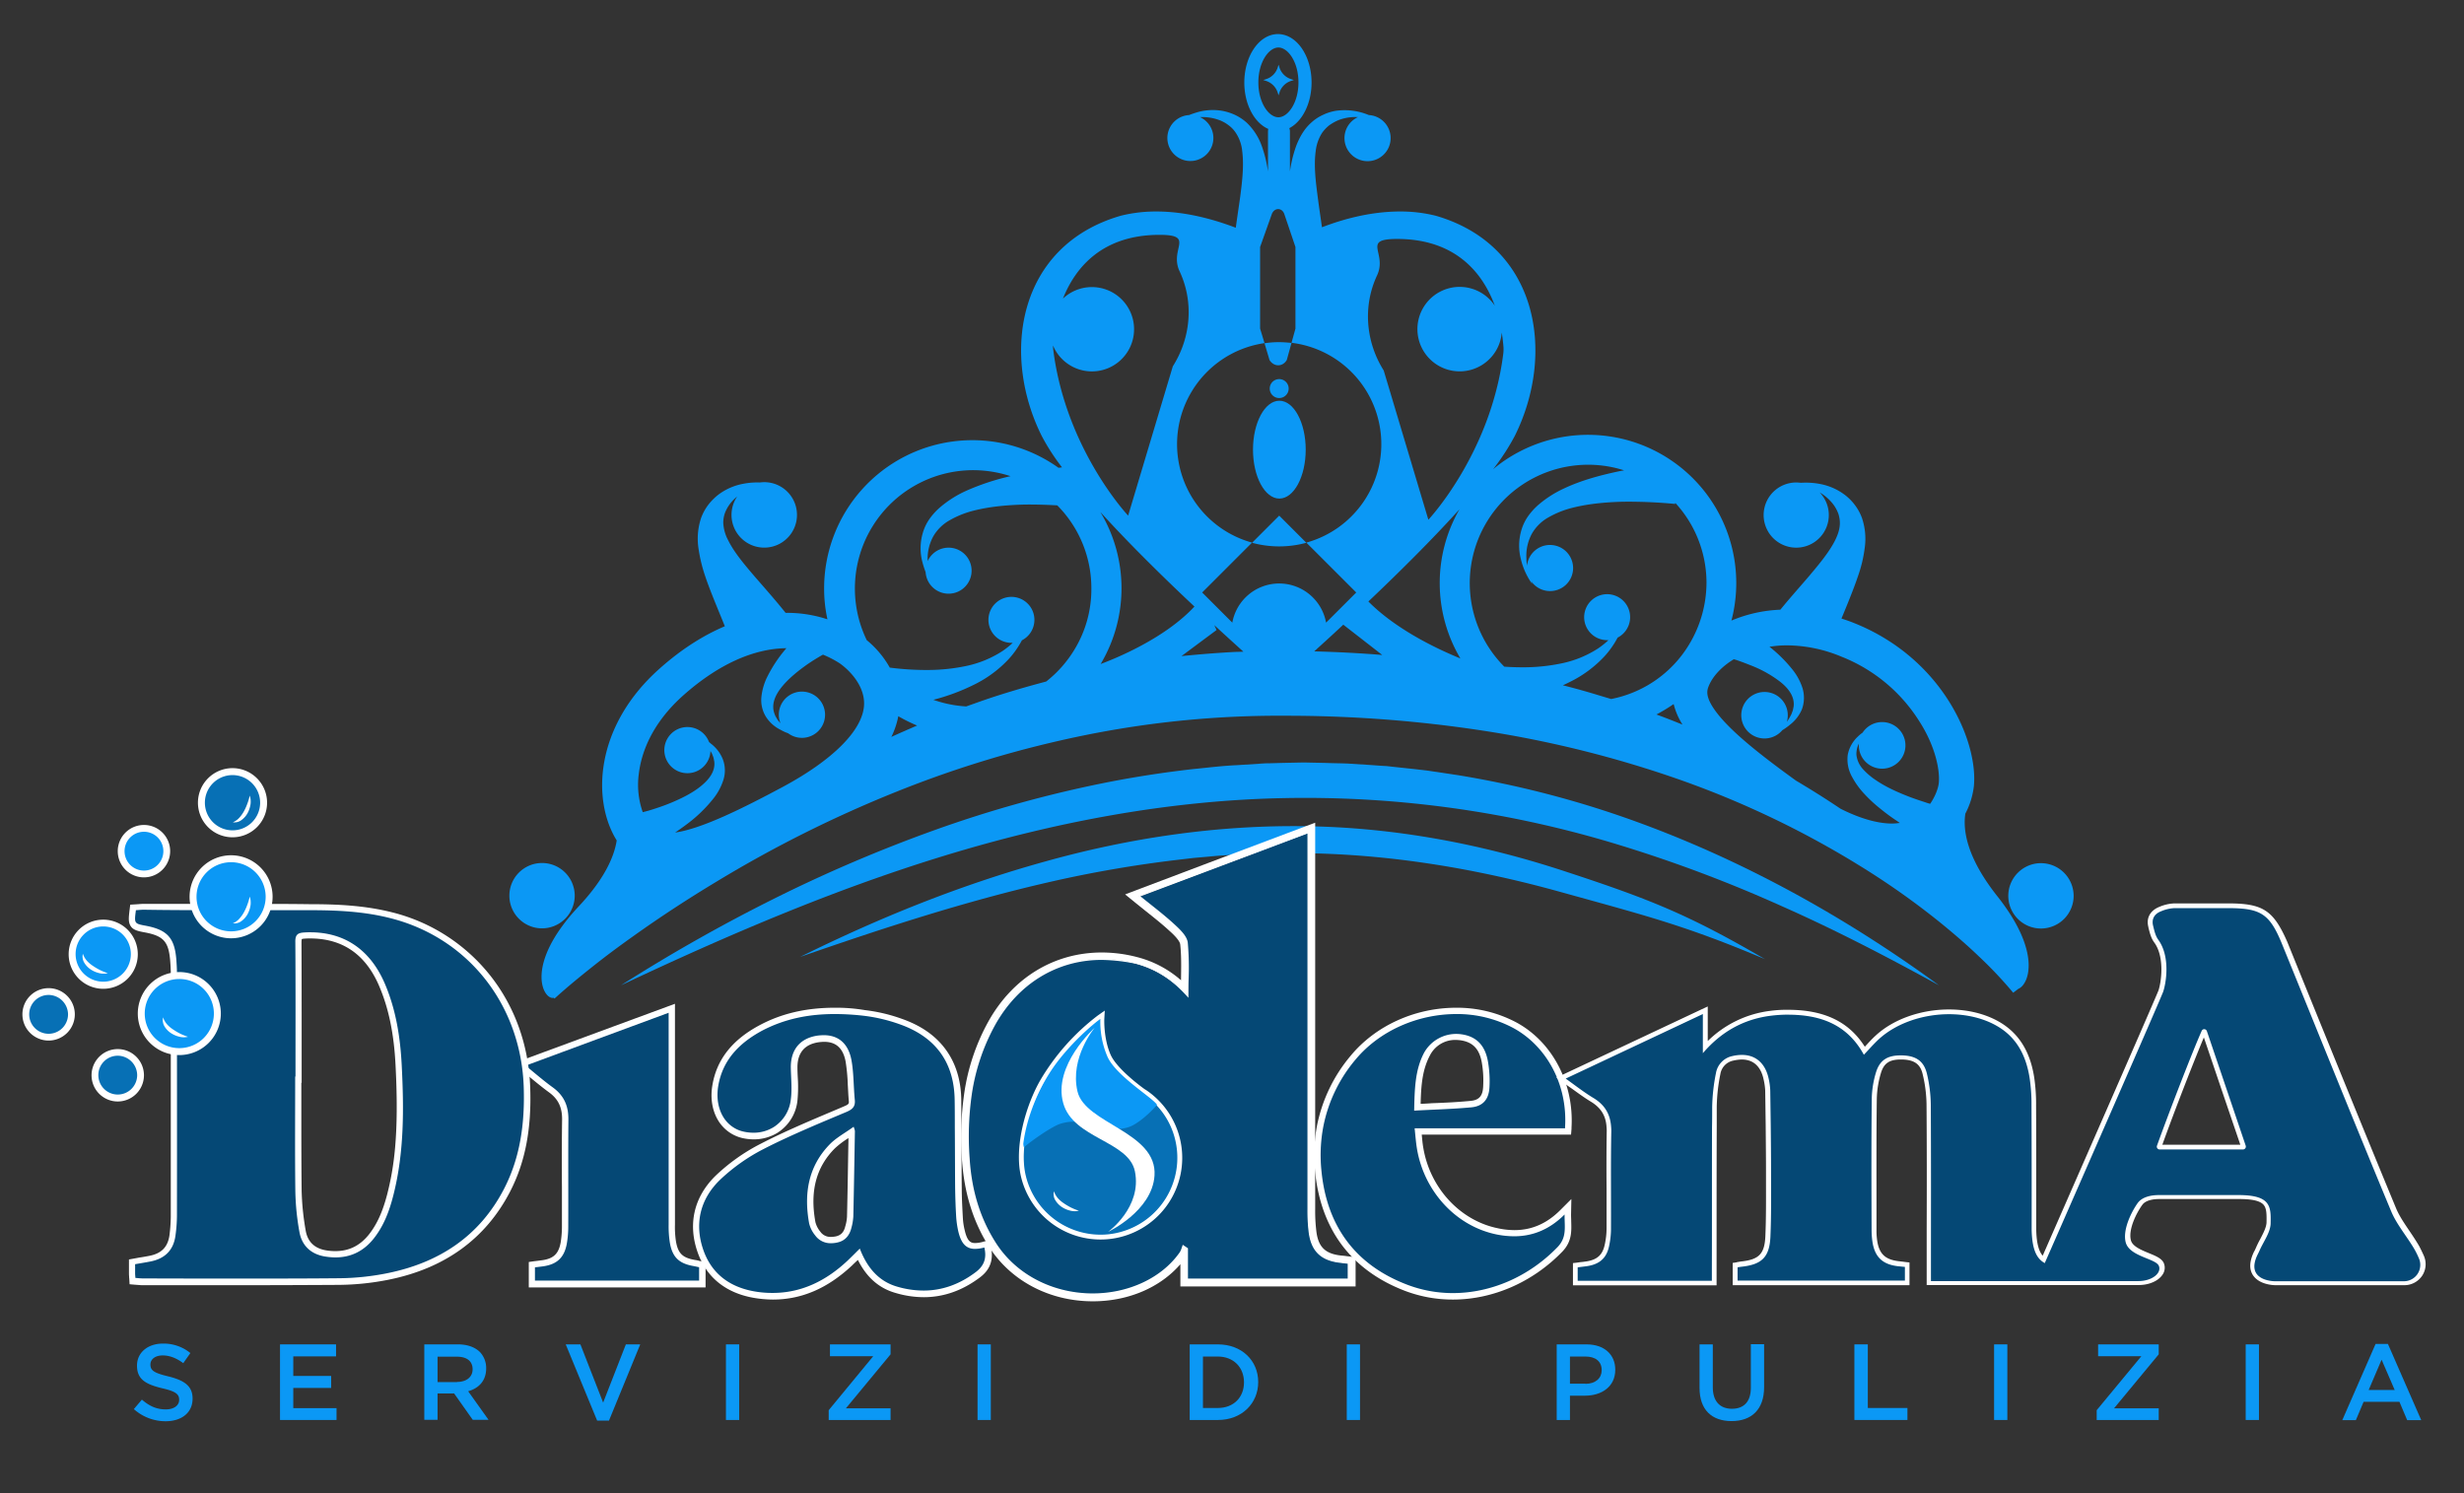 <?xml version="1.0" encoding="UTF-8"?> <svg xmlns="http://www.w3.org/2000/svg" xmlns:xlink="http://www.w3.org/1999/xlink" id="Livello_1" data-name="Livello 1" viewBox="0 0 1561 946"><rect x="0" y="0" width="1561" height="946" fill="#333333" stroke="none"/><defs><style>.cls-1{fill:none;}.cls-2{clip-path:url(#clip-path);}.cls-3{fill:#0b98f5;}.cls-4{fill:#054875;}.cls-5{fill:#fff;}.cls-6{fill:#0770b5;}</style><clipPath id="clip-path"><rect class="cls-1" x="-90" y="-139" width="1800" height="1200"></rect></clipPath></defs><title>Tavola disegno 1</title><g class="cls-2"><path class="cls-3" d="M810.6,58.5a11.46,11.46,0,0,1,7.2-7.2l1.9-.6-1.9-.6a11.46,11.46,0,0,1-7.2-7.2L810,41l-.6,1.9a11.23,11.23,0,0,1-7.2,7.2l-1.9.6,1.9.6a11.46,11.46,0,0,1,7.2,7.2l.6,1.9Z"></path></g><g class="cls-2"><path class="cls-3" d="M827.2,284.9c0-17.1-7.5-31-16.7-31s-16.7,13.9-16.7,31,7.5,31,16.7,31,16.7-13.9,16.7-31"></path></g><g class="cls-2"><path class="cls-3" d="M810.4,252.2a6,6,0,1,0-6-6,6,6,0,0,0,6,6"></path></g><g class="cls-2"><path class="cls-3" d="M364.1,567.5a20.7,20.7,0,1,0-20.7,20.7,20.74,20.74,0,0,0,20.7-20.7"></path></g><g class="cls-2"><path class="cls-3" d="M1293,546.9a20.7,20.7,0,1,0,20.7,20.7,20.74,20.74,0,0,0-20.7-20.7"></path></g><g class="cls-2"><path class="cls-3" d="M815.2,228.1l3-10.8a68.07,68.07,0,0,0-7.8-.5,56.54,56.54,0,0,0-9.3.7l3.2,10.7c2.9,4.4,8.3,4.3,10.9-.1"></path></g><g class="cls-2"><path class="cls-3" d="M827.6,343.9l-17.2-17.2-17.2,17.2a65.46,65.46,0,0,0,34.4,0"></path></g><g class="cls-2"><path class="cls-3" d="M1245.1,515.5a49.87,49.87,0,0,0,5.4-17.4c2.7-27.9-19.3-80.4-75.3-103.1-2.9-1.2-5.8-2.2-8.6-3.1q2.4-5.7,4.8-11.7c2-5,4-10.1,5.8-15.5a84.77,84.77,0,0,0,4.1-17.2,41.31,41.31,0,0,0-1.7-19.3,31.93,31.93,0,0,0-4.7-8.5,32.8,32.8,0,0,0-6.5-6.4,37.61,37.61,0,0,0-15.6-6.7,47.91,47.91,0,0,0-11.9-.7c-1-.1-2-.2-3-.2a20.65,20.65,0,1,0,14.9,6.3,29.51,29.51,0,0,1,9,8.1,23,23,0,0,1,2.9,5.6,18.84,18.84,0,0,1,.9,5.7c0,3.7-1.2,7.3-3.1,11.1-3.8,7.5-10,14.9-16.4,22.5-5.8,6.8-12.1,13.8-18.2,21.3a88.65,88.65,0,0,0-31,6.9,93.91,93.91,0,0,0-151-95.9,141.71,141.71,0,0,0,13.7-21c25.9-51.8,15.5-120.6-50-139.6A91.88,91.88,0,0,0,887,134h0c-18.3,0-35.8,4.7-49.5,10-.9-6.5-1.9-13-2.7-19.3-1.3-9.9-2.5-19.7-1.3-28.7a26.92,26.92,0,0,1,4.2-12,23.85,23.85,0,0,1,4.4-4.6,30.83,30.83,0,0,1,5.9-3.3,29.72,29.72,0,0,1,12.3-1.9,14.62,14.62,0,1,0,6.9-1.3,39.88,39.88,0,0,0-20.9-2.7,30.12,30.12,0,0,0-8.2,2.6,28.08,28.08,0,0,0-7.5,5c-4.6,4.1-7.6,9.7-9.6,15.1a81.54,81.54,0,0,0-3.8,15.7V83.3a5.22,5.22,0,0,0-.4-2.1c8.2-4.2,14.1-15.6,14.1-28.9,0-17-9.5-30.7-21.3-30.7s-21.3,13.8-21.3,30.7c0,13.9,6.4,25.6,15.2,29.4a7.77,7.77,0,0,0-.2,1.6v25.3a81.54,81.54,0,0,0-3.8-15.7,38.13,38.13,0,0,0-9.6-15.1,30.68,30.68,0,0,0-7.5-5,34,34,0,0,0-8.2-2.6,35.66,35.66,0,0,0-16.3,1.1c-1.6.5-3.1,1-4.6,1.6a14.57,14.57,0,1,0,6.9,1.3,31.45,31.45,0,0,1,12.3,1.9,22.86,22.86,0,0,1,5.9,3.3,19.15,19.15,0,0,1,4.4,4.6A25.37,25.37,0,0,1,787,96c1.1,8.9,0,18.7-1.3,28.7-.9,6.4-1.9,12.9-2.8,19.6C769,139,751.2,134,732.6,134a91.88,91.88,0,0,0-22.6,2.7c-65.5,19-75.9,87.8-50,139.6a134.62,134.62,0,0,0,12.8,19.8l-2.2.3a93.91,93.91,0,0,0-148.5,76.4,90.54,90.54,0,0,0,2.1,19.6,81.37,81.37,0,0,0-25.7-4.1h-.8c-6.7-8.4-13.6-16.1-20-23.5-6.5-7.6-12.7-15-16.4-22.5a25.84,25.84,0,0,1-3.1-11.1,18.84,18.84,0,0,1,.9-5.7,22.89,22.89,0,0,1,2.9-5.6,24.87,24.87,0,0,1,5-5.3,20.74,20.74,0,1,0,17.2-9.1,24.58,24.58,0,0,0-2.8.2,46.05,46.05,0,0,0-10.4.8,37.61,37.61,0,0,0-15.6,6.7,35.78,35.78,0,0,0-6.5,6.4,31.93,31.93,0,0,0-4.7,8.5,41.31,41.31,0,0,0-1.7,19.3,98.37,98.37,0,0,0,4.1,17.2c1.8,5.4,3.8,10.5,5.8,15.5,2.3,5.7,4.6,11.2,6.8,16.7-13.7,5.8-27.6,14.6-41.3,26.8-41.3,36.7-43,83.5-27.2,108.9-1.6,10.3-7.7,24.3-23.9,41.6-35.7,38-22.2,59.8-16,58.1l.5.5c7.8-7.1,16-13.8,24.3-20.4s16.8-12.9,25.4-19c17.2-12.3,35-23.9,53.1-34.8a779.29,779.29,0,0,1,113.4-56.7,686.21,686.21,0,0,1,121.4-36.3,618.91,618.91,0,0,1,125.9-12,823,823,0,0,1,126.4,9.7A693.07,693.07,0,0,1,1064.1,494a589.9,589.9,0,0,1,114.2,54.6,492.22,492.22,0,0,1,51.7,36.6c8.2,6.7,16.2,13.6,23.8,20.9a258.19,258.19,0,0,1,21.6,22.9l3.3-2.5h0c6.6-2.7,15.1-23-13.7-59.1-19.2-24.4-21.5-41.6-19.9-51.9m-372.7-341c6.7-14.3-10.2-23.1,12.7-23.1,37.8,0,54.6,22.4,61.9,42.3a26.76,26.76,0,1,0,4.4,17c.6,3.8.9,7,1.1,9.3a22.62,22.62,0,0,1-.2,4.5c-8,63-47.4,104.8-47.4,104.8l-28.3-94.6c-11.4-18.1-13.3-40.8-4.2-60.2M797.2,52.2c0-13,6.7-22.1,12.7-22.1s12.7,9.1,12.7,22.1-6.7,22.1-12.7,22.1-12.7-9-12.7-22.1M667.3,221.9c-.1-1-.2-2-.2-3a26.71,26.71,0,1,0,6.3-29.7c7.7-19.4,24.6-40.4,61.2-40.4,22.9,0,6,8.8,12.7,23.1,9.1,19.4,7.2,42.1-4.3,60.2l-28.3,94.6s-39.4-41.8-47.4-104.8M547.4,446.6c-.7,15.9-19.6,34.9-51.7,52.1-25.6,13.7-51.2,26.4-68,28.8,2.2-1.5,4.4-3,6.5-4.6a89.3,89.3,0,0,0,17.8-17,36.5,36.5,0,0,0,6.2-11.5,19.88,19.88,0,0,0-.3-13.4,23.22,23.22,0,0,0-7.5-9.8,10.59,10.59,0,0,0-1.2-1,14.62,14.62,0,1,0,.9,5.6c.3.6.7,1.2,1,1.8l.9,2.4c.2.8.3,1.6.5,2.4.8,6.4-3.4,11.6-8.6,15.8s-11.6,7.4-18.2,10.2c-3.3,1.4-6.6,2.6-10,3.7-1.7.6-3.4,1.1-5.1,1.6l-3.4.9a52.06,52.06,0,0,1-2.5-24.3c1.5-12.6,7.7-31.6,28.5-50,21.6-19.1,44-29.4,65-29.6a86.64,86.64,0,0,0-12.1,18.1,37,37,0,0,0-3.7,12.5,20,20,0,0,0,3,13.1,23.13,23.13,0,0,0,9.3,8.1,27.17,27.17,0,0,0,4.6,2.1,14.65,14.65,0,1,0-5.9-11.8,14.21,14.21,0,0,0,1.1,5.5l-1.8-2.1-1.3-2.2a20.36,20.36,0,0,1-.9-2.2c-2-6.1,1-12.1,5.3-17.2s9.9-9.6,15.7-13.7c2.9-2,6-3.9,9.1-5.7.3-.1.5-.3.8-.4a62.73,62.73,0,0,1,10.6,5.5c7.3,5.2,15.9,15,15.4,26.3m17.3,20.3a51.84,51.84,0,0,0,4.4-13.1,101.29,101.29,0,0,0,11.9,5.9c-5.5,2.4-10.9,4.7-16.3,7.2m116.1-55.5a75.1,75.1,0,0,1-18,20.4c-15.4,4.1-30.7,8.6-45.6,14l-5.1,1.8a76.13,76.13,0,0,1-20.8-4.2,131.42,131.42,0,0,0,25.6-9.5,75.13,75.13,0,0,0,22.4-16.6,57.57,57.57,0,0,0,8.1-11.6,14.56,14.56,0,1,0-6.6,1.6h.8a54.85,54.85,0,0,1-6.5,5.2,67.46,67.46,0,0,1-22.7,9.4,117.81,117.81,0,0,1-24.5,2.6,178.7,178.7,0,0,1-24.2-1.5,61.19,61.19,0,0,0-14.6-17.4,75,75,0,0,1,67.5-107.7,76.74,76.74,0,0,1,23.6,3.8,149.94,149.94,0,0,0-28.6,9.5,69.87,69.87,0,0,0-16,10.2,41.23,41.23,0,0,0-6.6,7.2,30,30,0,0,0-4.3,8.8,34.29,34.29,0,0,0-.4,18.5,63.68,63.68,0,0,0,2.1,6.6,14.58,14.58,0,1,0,1.3-7h0a29.59,29.59,0,0,1,3.4-15.4,27.43,27.43,0,0,1,10.6-10.5,59.65,59.65,0,0,1,14.5-5.9c10.4-2.7,21.4-3.7,32.4-4,7-.1,14.1.1,21.2.5a74.39,74.39,0,0,1,21.6,52.6,73.54,73.54,0,0,1-10.6,38.6m16.3-87c18.2,20.1,40,41.5,59.6,59.9-18.5,20-49.4,32.7-59.4,36.4a93.81,93.81,0,0,0-.2-96.3m84.6,88.7c-11.1.6-22.2,1.5-33.2,2.6l22.2-16.5-1.4-3.1c6.7,6.2,12.9,11.8,18.4,16.8-2.1.1-4,.1-6,.2m28.7-43.4a30.18,30.18,0,0,0-29.7,24.8l-19.1-19.1,31.6-31.6a64.7,64.7,0,0,1,7.9-126.4l-2.8-9.2V156.5l7.4-20.8c1.6-4.3,6.6-4.3,8,.1l7,20.7v51.7l-2.5,9a64.7,64.7,0,0,1,9.4,126.6l31.6,31.6-19.1,19.1a30.2,30.2,0,0,0-29.7-24.8m22.2,43c5.5-5,11.7-10.6,18.4-16.9L875.7,415c-14.3-1.2-28.7-1.9-43.1-2.3m34.3-31.6c19.2-18.2,40.2-39,57.7-58.4a93.62,93.62,0,0,0,.6,94.5c-11-4.5-39.3-16.9-58.3-36.1m182.5,71.6a108.87,108.87,0,0,0,10.9-6.6,44.1,44.1,0,0,0,5.6,13c-5.5-2.2-11-4.4-16.5-6.4m20.9-44.7a74.24,74.24,0,0,1-49.6,34.9l-8-2.4c-7.5-2.3-15-4.4-22.6-6.3,1.4-.6,2.8-1.3,4.2-2a75.13,75.13,0,0,0,22.4-16.6,57.57,57.57,0,0,0,8.1-11.6,14.56,14.56,0,1,0-6.6,1.6h.8a54.85,54.85,0,0,1-6.5,5.2,67.46,67.46,0,0,1-22.7,9.4,117.81,117.81,0,0,1-24.5,2.6c-4.1,0-8.2-.1-12.3-.4A75,75,0,0,1,1028.9,298c-1.1.2-2.2.4-3.2.6-11.8,2.5-23.6,5.6-34.9,10.9a69.87,69.87,0,0,0-16,10.2,41.23,41.23,0,0,0-6.6,7.2,30,30,0,0,0-4.3,8.8,34.29,34.29,0,0,0-.4,18.5,44.91,44.91,0,0,0,7.3,16c-.3-.6-.5-1.3-.8-2a14.59,14.59,0,0,0,26.6-8.3,14.64,14.64,0,0,0-29.2-1.5,37.25,37.25,0,0,1-.4-4.7,29.59,29.59,0,0,1,3.4-15.4A27.43,27.43,0,0,1,981,327.8a59.65,59.65,0,0,1,14.5-5.9c10.4-2.7,21.4-3.7,32.4-4a312,312,0,0,1,33.4,1.4v-.7a74.75,74.75,0,0,1,19.8,50.7,76,76,0,0,1-10.8,38.7m158,87.9c-.3,3.4-2.2,8.6-5.5,13.4-1.1-.3-2.1-.6-3.2-1-3.7-1.2-7.3-2.4-10.9-3.8-7.1-2.8-14.2-6-20.3-10.2a43.22,43.22,0,0,1-8.2-7,16.23,16.23,0,0,1-4.1-8.9,14.61,14.61,0,0,1,1.5-7.2v.9a14.77,14.77,0,1,0,2.4-7.9,21.72,21.72,0,0,0-2.9,2.4,21.21,21.21,0,0,0-6.5,11.6,22.62,22.62,0,0,0,2.6,13.8,51.2,51.2,0,0,0,7.8,10.9,88,88,0,0,0,9.5,8.9c3.3,2.7,6.7,5.3,10.3,7.7.9.6,1.9,1.3,2.8,1.9a38.86,38.86,0,0,1-4.9.4c-7.1,0-17.8-1.9-32.7-9.4-9.2-6.2-18.6-12.1-28.2-17.8-19.1-13.8-37.6-28-48-40.3s-8.3-17-7.3-19.6c2.5-6.1,8-12.2,15.9-17l1.1.3c3.4,1.1,6.7,2.4,10,3.7a75,75,0,0,1,18.2,10.2c5.2,4.1,9.4,9.4,8.6,15.8-.2.8-.3,1.6-.5,2.4l-.9,2.4a36.69,36.69,0,0,1-2.7,4.6c-.1.1-.1.2-.2.3a14.21,14.21,0,0,0,.6-4.2,14.73,14.73,0,1,0-3.5,9.5c.1-.1.2-.1.3-.2a40.22,40.22,0,0,0,4.7-3.4,24,24,0,0,0,7.5-9.8,21.17,21.17,0,0,0,.3-13.4,36.5,36.5,0,0,0-6.2-11.5,88.24,88.24,0,0,0-14.7-14.6,68.09,68.09,0,0,1,11.3-.9,90.75,90.75,0,0,1,34.4,7.2,102.78,102.78,0,0,1,49.1,40.7c10.4,16.1,13.2,31.2,12.5,39.1"></path></g><g class="cls-2"><path class="cls-3" d="M924,491.2l-13.9-2.1c-2.3-.3-4.6-.7-7-1l-7-.8-14-1.5-3.5-.4-3.5-.2-7-.5-14-.9c-4.7-.2-9.4-.2-14.1-.4l-14.1-.3-14.1.3-7,.2c-2.3,0-4.7.1-7,.3l-14,.9c-9.4.4-18.7,1.6-28,2.5q-27.9,3.15-55.5,8.6a764.33,764.33,0,0,0-107.8,29.9A936.81,936.81,0,0,0,490,569.6a1065.75,1065.75,0,0,0-96.6,54.7c66.8-31.5,134.6-60.6,204.5-82s142-35.1,214.5-36.6a678.41,678.41,0,0,1,214.8,30.1,870.73,870.73,0,0,1,102.6,38.8c33.6,14.9,66.2,31.9,98.6,49.7-59.7-43.6-125.3-80-195.7-105.1a626.38,626.38,0,0,0-108.7-28"></path></g><g class="cls-2"><path class="cls-3" d="M827.7,523.5c-56.2-.9-112.2,7.4-165.8,22.4-53.8,14.9-105.4,35.8-155,60.4,52.3-18.2,104.8-35.3,158.2-47.5a766.7,766.7,0,0,1,80.8-14l10.2-1.2,10.2-.9c6.8-.7,13.6-1,20.4-1.4,13.6-.8,27.2-.9,40.8-.7,54.4.8,108.5,9.9,161.3,24.6s78.3,20.9,129.3,42.5c-47.8-27.9-72.4-37.8-125.4-55.2-53-17.6-108.8-28.2-165-29"></path></g><g class="cls-2"><path class="cls-4" d="M829.6,781.1a106.92,106.92,0,0,1-.8-15V527.7L721.6,568.1c7.6,6.2,15.3,12,22.4,18.4,3.4,3.1,7.8,7.3,8.2,11.3,1.1,10.8.4,21.7.4,33.5-9.3-10.4-20-17.3-32.8-20.7-36.5-9.6-71.2,5.4-89.8,38.9a129.31,129.31,0,0,0-14.7,44.3,186.47,186.47,0,0,0-1.3,40.3c1.2,19.1,6.1,37.1,16.6,53.5,27.2,42.7,92.9,41.8,117.6,6a25.17,25.17,0,0,0,1.7-4.1c.8.6,1.7,1.2,2.5,1.7v19.5H854.6V800.4c-2-.2-3.7-.4-5.4-.6-12-1.4-18-7.1-19.6-18.7"></path></g><g class="cls-2"><path class="cls-5" d="M692.3,820.5h-1.6c-25.4-.5-48.1-12.7-60.9-32.7-9.9-15.5-15.3-33.1-16.6-53.7a196.36,196.36,0,0,1,1.3-40.4,127.9,127.9,0,0,1,14.8-44.4c18.8-33.8,53.4-48.8,90.4-39.1,12.3,3.2,22.9,9.8,32.2,19.9,0-3,.1-5.9.1-8.8a180.86,180.86,0,0,0-.5-23.4c-.4-4.1-5.4-8.6-8-11-5-4.5-10.4-8.9-15.7-13-2.2-1.8-4.5-3.5-6.7-5.4l-.7-.5,108.7-41V766.2a111.31,111.31,0,0,0,.8,14.9c1.5,11.3,7.4,16.9,18.9,18.2l5.9.7v11.3H751.6V791.6l-1.8-1.2a1.85,1.85,0,0,0-.2.7,10.76,10.76,0,0,1-1.3,2.9c-11.6,16.6-32.4,26.5-56,26.5m5.6-212.3c-28,0-52.8,14.8-67.6,41.5a130.42,130.42,0,0,0-14.7,44.1,187.92,187.92,0,0,0-1.3,40.2c1.3,20.5,6.7,37.9,16.5,53.3,12.5,19.7,35,31.7,60,32.2,23.5.4,45.2-9.6,56.7-26.2a12,12,0,0,0,1.1-2.6c.2-.5.3-.9.5-1.4l.2-.6,3.3,2.2v19.2H853.8v-9.4l-5-.6c-12-1.4-18.1-7.3-19.7-19.1a114.23,114.23,0,0,1-.8-15.1V528.1L722.5,567.9l6,4.8c5.3,4.2,10.7,8.5,15.7,13.1,3.8,3.5,7.9,7.5,8.3,11.6a182.82,182.82,0,0,1,.5,23.5c-.1,3.3-.1,6.6-.1,10v1.3l-.9-1c-9.4-10.6-20.1-17.3-32.6-20.6a115.1,115.1,0,0,0-21.5-2.4"></path></g><g class="cls-2"><path class="cls-5" d="M828.7,527.7V766.1a106.92,106.92,0,0,0,.8,15c1.6,11.6,7.7,17.3,19.3,18.7,1.7.2,3.4.4,5.4.6v10.3H752.1V791.2c-.8-.6-1.7-1.2-2.5-1.7a25.17,25.17,0,0,1-1.7,4.1c-12,17.3-33.5,26.4-55.6,26.4-23.6,0-47.9-10.4-62-32.5-10.5-16.4-15.3-34.4-16.6-53.5a193.05,193.05,0,0,1,1.3-40.3,129.31,129.31,0,0,1,14.7-44.3c14.9-26.8,40.1-41.8,68.2-41.8a81.85,81.85,0,0,1,21.6,2.9c12.9,3.4,23.5,10.3,32.8,20.7,0-11.8.8-22.8-.4-33.5-.4-4.1-4.7-8.2-8.2-11.3-7.1-6.4-14.8-12.2-22.4-18.4,36-13.4,71.3-26.7,107.4-40.3m4.4-6.4-5.9,2.2-61.3,23.1-46,17.4-7.1,2.7,5.9,4.8c2.2,1.8,4.5,3.6,6.7,5.4,5.4,4.3,10.6,8.4,15.5,12.9,1.8,1.6,6.5,5.9,6.8,8.6.8,7.3.6,14.8.5,22.7a67.25,67.25,0,0,0-27.5-14.6,89.08,89.08,0,0,0-22.7-3c-30.2,0-56.5,16-72,44a133.24,133.24,0,0,0-15.2,45.7,197.15,197.15,0,0,0-1.4,41.2c1.4,21.3,7,39.5,17.2,55.6,13.8,21.6,38.3,34.5,65.7,34.5,22.5,0,42.7-8.7,55.5-23.5v14.1h111V796.5l-3.9-.4-1.7-.2c-1.3-.2-2.5-.3-3.7-.4-9.8-1.1-14.2-5.3-15.5-14.9a104.17,104.17,0,0,1-.8-14.4V521.3Z"></path></g><g class="cls-2"><path class="cls-4" d="M489.6,821.1c-2.6,0-5.2-.2-7.8-.4-19.2-2.2-31.9-11.4-37.8-27.5-6.4-17.6-2.5-34.4,11-47.3a118.79,118.79,0,0,1,27.8-19.6c8.6-4.4,17.8-8.7,29.9-13.9,6.6-2.9,13.4-5.7,19.9-8.5l3-1.3c3.5-1.5,4.3-2.7,4-6s-.5-6.4-.6-9.5a126.23,126.23,0,0,0-1.4-15.2c-1.8-9.3-7-14-15.6-14-1,0-2.2.1-3.3.2-10.3,1.3-15.7,7.7-15.6,18.3,0,2,.1,4.1.2,6.2a85.53,85.53,0,0,1-.2,14.3c-1.1,8.1-5.2,14.8-11.7,18.9a25.81,25.81,0,0,1-13.9,3.9,29.4,29.4,0,0,1-7.1-.9,22,22,0,0,1-7-3.1c-8.2-5.4-12.1-16.1-10.1-27.9,2.6-15.5,11.9-27.4,28.5-36.4,13.7-7.5,29.2-11.1,47.1-11.1a179.37,179.37,0,0,1,18.7,1.1,106,106,0,0,1,23.7,5.7c23.3,8.4,35.2,25.1,35.5,49.6.1,5.7.1,11.5.1,17.2,0,4.4,0,8.9.1,13.3,0,8.3.1,16.9.1,25.3.1,5.5.3,11.4.7,18.7a55.22,55.22,0,0,0,1.3,8.2c1.8,7.9,4.8,9.5,8.7,9.5a24.3,24.3,0,0,0,5.4-.8l2-.5.5,2c1.7,7.4-.3,13.2-6.1,17.6-10.6,8.1-22.2,12.2-34.4,12.2a62.61,62.61,0,0,1-17.3-2.6c-10.7-3.1-18.5-10.5-23.7-22.5l-.5.5c-1.8,1.8-3.4,3.4-5.1,5-15.2,14.4-31.2,21.3-49,21.3m49.9-103.9c-1,.7-1.9,1.3-2.9,1.9a52.93,52.93,0,0,0-9.3,7.1c-12.3,12.5-16.4,28.3-12.7,48.5a18.28,18.28,0,0,0,3.5,6.8,9.85,9.85,0,0,0,8.4,4.2,13.69,13.69,0,0,0,3.4-.4c4-.8,6.5-3.4,7.6-7.9a29.16,29.16,0,0,0,1.1-6.7c.4-15.9.6-32.1.9-47.8Z"></path></g><g class="cls-2"><path class="cls-5" d="M528.9,642.5a162.21,162.21,0,0,1,18.4,1.1,104.17,104.17,0,0,1,23.3,5.6c22.1,8,33.9,23.9,34.2,47.8.1,5.7.1,11.5.1,17.2.1,12.9.1,25.8.2,38.6.1,6.3.3,12.5.7,18.8a61.51,61.51,0,0,0,1.3,8.6c1.8,7.6,4.9,11.1,10.6,11.1a22.91,22.91,0,0,0,5.9-.9c1.5,6.3.2,11.3-5.3,15.5-10.4,7.9-21.5,11.8-33.2,11.8a59.52,59.52,0,0,1-16.8-2.5c-11.7-3.4-19-12.1-23.6-24.1-2.8,2.8-5.2,5.2-7.7,7.6-13.6,12.8-29.2,20.5-47.5,20.5a65.64,65.64,0,0,1-7.6-.4c-16.9-1.9-30.1-9.8-36.1-26.2-6.1-16.9-2.4-32.8,10.5-45.2a118.42,118.42,0,0,1,27.3-19.3c9.7-5,19.7-9.5,29.8-13.9,7.6-3.3,15.3-6.5,22.9-9.7,4.2-1.8,5.7-3.7,5.2-8-.8-8.3-.6-16.7-2.1-24.9-2-10.5-8.3-15.7-17.5-15.7-1.1,0-2.3.1-3.5.2-11.3,1.5-17.5,8.7-17.4,20.3.1,6.7.9,13.5,0,20.2a23.85,23.85,0,0,1-10.8,17.5,24.27,24.27,0,0,1-12.9,3.6,29.77,29.77,0,0,1-6.6-.8,19.48,19.48,0,0,1-6.4-2.8c-7.4-4.9-11.1-14.7-9.3-25.9,2.8-16.7,13.4-27.3,27.5-35,14.9-7.9,30.4-10.7,46.4-10.7m-2.5,145.2a17,17,0,0,0,3.8-.4c5.2-1,8-4.5,9.2-9.4a34,34,0,0,0,1.2-7.1c.4-18.1.7-36.2,1-54.2a12.33,12.33,0,0,0-.7-2.4c0-.1-.1-.2-.1-.3a1.38,1.38,0,0,1-.4.3c-5.3,3.8-10.5,6.6-14.5,10.6-13.9,14.1-16.7,31.5-13.3,50.3a18.8,18.8,0,0,0,3.8,7.6,11.91,11.91,0,0,0,10,5m2.5-149.2h0c-18.3,0-34.1,3.7-48.1,11.3-17.2,9.3-26.8,21.7-29.5,37.9-2.1,12.5,2.1,24,11,29.9A24.16,24.16,0,0,0,470,721a32.88,32.88,0,0,0,7.6.9,28.72,28.72,0,0,0,15-4.2,27.5,27.5,0,0,0,12.6-20.4,89.14,89.14,0,0,0,.2-14.6c-.1-2-.2-4.1-.2-6.1-.1-9.6,4.6-15.1,13.9-16.3,1.1-.1,2.1-.2,3-.2,7.6,0,12,4.1,13.6,12.4a117.69,117.69,0,0,1,1.4,14.9c.2,3.1.3,6.4.6,9.6.2,2.1.3,2.6-2.8,3.9l-2.8,1.2c-6.6,2.8-13.5,5.7-20.2,8.6-12,5.2-21.5,9.6-30,14a121.12,121.12,0,0,0-28.3,20c-14,13.5-18.1,31.1-11.4,49.4,6,16.6,19.7,26.6,39.4,28.8a73.1,73.1,0,0,0,8,.5c18.3,0,34.7-7.1,50.2-21.6,1.2-1.2,2.4-2.3,3.7-3.5,5.5,11,13.3,17.9,23.8,20.9a63.25,63.25,0,0,0,17.9,2.7q19,0,35.7-12.6c6.5-4.9,8.7-11.3,6.8-19.6l-.9-4-4,1.1a19.83,19.83,0,0,1-4.9.8c-2.6,0-5-.6-6.7-8a41.05,41.05,0,0,1-1.2-7.9c-.4-7.2-.7-13.1-.7-18.5-.1-8.5-.1-17.1-.1-25.5,0-4.4,0-8.8-.1-13.2,0-5.1-.1-11.1-.1-17.2-.1-12.6-3.4-23.4-9.7-32.1s-15.3-15.1-27.2-19.4a105,105,0,0,0-24.2-5.8,108.36,108.36,0,0,0-19-1.5m-2.5,145.2a7.77,7.77,0,0,1-6.7-3.3,15.56,15.56,0,0,1-3.1-6c-3.6-19.5.4-34.8,12.2-46.7a55.1,55.1,0,0,1,8.7-6.6v1.8c-.3,15.7-.5,31.9-.9,47.9a25.38,25.38,0,0,1-1.1,6.2c-.9,3.8-2.8,5.7-6.1,6.4a16.9,16.9,0,0,1-3,.3"></path></g><g class="cls-2"><path class="cls-4" d="M336.9,813.6V801.3l6.5-.9c8.3-1.1,12.2-4.8,13.7-12.9a56.91,56.91,0,0,0,.9-10.2V751.9c0-13.9,0-28.3.1-42.5.1-8.5-2.7-14.3-9.1-18.9-4.1-2.9-7.9-6.1-11.9-9.4-1.8-1.4-3.5-2.9-5.3-4.4l-2.7-2.2,96.7-35.7V776a65.53,65.53,0,0,0,.7,10.7c1.4,8.6,4.9,12.2,13.6,13.6a18.92,18.92,0,0,1,2.3.5l1.2.3,1.6.3v12.2Z"></path></g><g class="cls-2"><path class="cls-5" d="M423.6,641.7V775.9a67,67,0,0,0,.7,11c1.5,9.6,5.8,13.7,15.2,15.3,1.1.2,2.2.5,3.4.7v8.5h-104V803c1.7-.2,3.2-.4,4.8-.6,9.1-1.2,13.8-5.5,15.4-14.5a62,62,0,0,0,.9-10.5c.1-22.6-.1-45.3.1-67.9.1-8.8-2.8-15.4-10-20.6-5.8-4.2-11.3-9-17.1-13.7,30.2-11.2,60-22.2,90.6-33.5m4-5.7-5.4,2-20.1,7.4-70.5,26-6.6,2.4,5.5,4.4c1.8,1.4,3.6,2.9,5.3,4.4,4,3.3,7.9,6.5,12,9.5,5.8,4.2,8.4,9.5,8.3,17.3-.2,14.2-.2,28.6-.1,42.5v25.4a64,64,0,0,1-.8,9.9c-1.3,7.2-4.5,10.3-11.9,11.3-1,.1-2.1.3-3.1.4l-1.7.2-3.5.5v16.1H447V799.8l-3.1-.7-1.2-.3a18.43,18.43,0,0,0-2.5-.5c-7.9-1.4-10.7-4.2-12-12a60.5,60.5,0,0,1-.6-10.4V636Z"></path></g><g class="cls-2"><path class="cls-4" d="M920.5,821.3a83.28,83.28,0,0,1-30.1-5.6c-32.9-12.7-51.5-37.4-55.1-73.3a100.84,100.84,0,0,1,1.1-28.6,96.35,96.35,0,0,1,20.9-43.7c15.4-18.6,39.8-29.6,65.4-29.6a76.43,76.43,0,0,1,37.3,9.3c22,12.1,35.2,37.5,33.6,64.6v.7l-.1,1.9h-95c.1.8.1,1.5.2,2.2.3,3,.5,5.8,1,8.6,4.5,26.3,24,47.4,48.7,52.5a53.62,53.62,0,0,0,11,1.2c11.6,0,21.6-4.3,30.5-13.3l3.5-3.5-.1,5c0,1.5,0,3,.1,4.5.2,6.1.4,11.9-5.1,17.6-18.4,18.7-43.1,29.5-67.8,29.5m1.6-164.4a19.79,19.79,0,0,0-18,10.9c-5.4,10.2-5.9,21.2-6.2,33.8,3.1-.2,6.2-.3,9.2-.4,8.6-.4,16.8-.8,24.9-1.6,6.2-.6,9.3-4,9.6-10.7a71,71,0,0,0-.9-16.3c-1.7-9.3-6.6-14.2-15.3-15.4a18.41,18.41,0,0,0-3.3-.3"></path></g><g class="cls-2"><path class="cls-5" d="M922.6,642.5a75.5,75.5,0,0,1,36.4,9c20.4,11.2,34.2,35.2,32.5,62.7v.7H896.2c.5,4.7.8,8.9,1.5,13.1,4.6,27,24.7,48.8,50.2,54.1a56.67,56.67,0,0,0,11.4,1.2c11.6,0,22.3-4.2,31.9-13.8-.1,7.9,1.6,14.4-4.5,20.7-18.1,18.7-42.2,29.1-66.3,29.1a81.06,81.06,0,0,1-29.4-5.5c-32.6-12.6-50.4-37.2-53.8-71.7a96.52,96.52,0,0,1,1.1-28,93.47,93.47,0,0,1,20.5-42.8c15.5-18.6,39.9-28.8,63.8-28.8m-26.7,61.2c12.7-.7,24.6-1,36.3-2.1,7.3-.7,11-5.1,11.4-12.6a71.48,71.48,0,0,0-1-16.7c-1.9-10.4-7.7-15.8-17-17A23.28,23.28,0,0,0,902.2,667c-5.8,11-6,23.1-6.3,36.7m26.7-65.2c-26.1,0-51.1,11.3-66.9,30.4a98.39,98.39,0,0,0-21.4,44.6,101.14,101.14,0,0,0-1.1,29.2c1.8,18,7.5,33.5,16.8,46,9.5,12.7,22.8,22.5,39.6,29a85.11,85.11,0,0,0,30.9,5.7c25.3,0,50.5-11,69.2-30.3,6.1-6.3,5.9-12.8,5.7-19.1,0-1.4-.1-2.9-.1-4.4l.2-9.9-7,7c-8.5,8.5-18,12.7-29.1,12.7a50.66,50.66,0,0,1-10.6-1.2c-23.8-4.9-42.8-25.4-47.1-50.9-.5-2.7-.7-5.5-1-8.4h94.6l.3-3.7v-.8c1.6-27.8-11.9-53.9-34.6-66.4a80,80,0,0,0-38.4-9.5M900,699.4c.3-11.5,1-21.5,5.9-30.7a17.9,17.9,0,0,1,16.2-9.8c1,0,2,.1,3,.2,7.8,1.1,12,5.3,13.6,13.8a66.63,66.63,0,0,1,.9,15.8c-.3,5.7-2.6,8.3-7.8,8.8-8.1.8-16.2,1.2-24.8,1.5-2.3.2-4.6.3-7,.4"></path></g><g class="cls-2"><path class="cls-4" d="M1441.2,813.3c-.4,0-9.5-.1-13.1-5.8-2.1-3.3-1.8-7.8.8-13.2a4.05,4.05,0,0,1,.5-.9c.3-.6.6-1.3.9-1.8.8-1.8,1.8-3.6,2.7-5.4,2-3.8,4.1-7.7,4.2-11.2.1-5.2.2-9.7-2.5-12.5-2.6-2.6-7.8-3.9-16.3-3.9h-50.6c-3.3,0-9.3.6-12,4.4-4,5.6-9.3,16.6-7.4,23.8,1.2,4.6,7.1,7,12.3,9.1,4.3,1.7,7.6,3.1,8.7,5.6a6.06,6.06,0,0,1-.8,5.9c-2.4,3.6-7.7,5.8-13.7,5.8H1222.1V778.7c0-25.8,0-52.5-.1-78.7a83.6,83.6,0,0,0-2.5-19.6c-1.7-7-6-10-14.3-10.3h-1c-7.7,0-11.9,2.8-14,9.4a59.86,59.86,0,0,0-2.8,17c-.2,21.9-.2,44.1-.2,65.6v17.7a46.23,46.23,0,0,0,.5,6.5c1.3,9.3,5.7,13.5,15,14.6.8.1,1.6.2,2.6.3l3,.3v11.6h-109V801.7l1.3-.2c.3-.1.6-.1.9-.2.6-.1,1.2-.2,1.7-.3,12.3-1.3,16.4-5.6,17-17.6.5-11.6.5-23.3.4-34.8V742c0-8.5-.1-17.6-.2-29.2-.1-7.3-.2-14.5-.3-21.8a33.84,33.84,0,0,0-1-7.3c-1.9-9-7.4-13.9-15.4-13.9a23.36,23.36,0,0,0-5.7.7,11.7,11.7,0,0,0-9.3,9.6,126.2,126.2,0,0,0-2.4,21.1V714c-.1,21.9-.1,44.1-.1,65.6v33.3h-88V801.5l1.3-.2,2-.3c1.4-.2,2.8-.3,4.1-.6,7.3-1.1,11.1-4.6,12.6-11.5a52.32,52.32,0,0,0,1.2-11.6V752.9c0-11.9,0-24.2.1-36.3a23.48,23.48,0,0,0-.1-2.6c-.5-7.7-3.8-13.2-10.5-17.3-4.4-2.7-8.6-5.7-12.6-8.7-1.7-1.3-3.4-2.5-5.1-3.7l-2.1-1.5,91.4-43V663c11.4-12.2,24.9-19.2,41.1-21.3,3.1-.4,6.3-.6,9.4-.7h1.7c23.3,0,38.8,7.8,48.6,24.4.6-.6,1.1-1.2,1.7-1.8,2.2-2.3,4.2-4.6,6.4-6.6,11-10.2,28-16.2,45.5-16.2,11.6,0,22.4,2.6,31.1,7.6,12,6.9,19,18,21.5,34.1a110.89,110.89,0,0,1,1.2,17.5c.1,18.2.1,36.7.1,54.6V779c.3,12.2,3.1,16.6,6.1,18.8,7.4-16.8,72.6-165.5,74.3-170.2,1.3-3.7,4.9-20.9-2.9-31.6-1.9-2.6-2.7-5.8-3.4-8.9l-.1-.6c-.5-1.8-1.3-8,6.3-10.9a24,24,0,0,1,8.8-2h34.2c21.4,0,27.4,4.1,35.6,24.1,5.9,14.5,11.8,29.1,17.7,43.6,16.6,41,33.8,83.4,51.1,124.9,2.2,5.2,5.5,10.1,8.7,14.9,2.1,3.1,4.3,6.3,6.1,9.6.9,1.6,1.8,3.4,2.8,5.6a11.93,11.93,0,0,1-.9,11.3,11.74,11.74,0,0,1-9.9,5.4h-82.1Zm-44.8-159.7c-.2,0-.2.1-.3.2-5.2,11.8-19.8,49.2-28.2,72.6v.3c0,.1.1.1.2.1h52.8a.35.35,0,0,0,.2-.1c0-.1.1-.2,0-.3l-24.6-72.6c.1-.1,0-.2-.1-.2"></path></g><g class="cls-2"><path class="cls-5" d="M1411.7,575.4c20.8,0,26.3,3.7,34.2,23.2,22.9,56.2,45.5,112.5,68.8,168.5,3.6,8.8,10.2,16.3,15,24.6a56,56,0,0,1,2.7,5.5,10.37,10.37,0,0,1-9.5,14.6h-81.7c-.1,0-19.1,0-11-16.8.4-.8,1-2,1.3-2.7,2.5-5.7,6.9-11.5,7-17.2.2-10.6.2-17.9-20.3-17.9h-50.6c-4.7,0-10.4,1.1-13.3,5-4.1,5.8-9.7,17.1-7.6,25,2.4,9,19.2,10.2,21,14.9,1.8,4.4-4.1,9.6-13.1,9.6H1223.3V806c0-35.3.1-70.6-.1-106a88.17,88.17,0,0,0-2.5-19.9c-2-8-7.1-11.2-15.7-11.4h-1c-8.1,0-13,2.9-15.4,10.4a60.86,60.86,0,0,0-2.8,17.4c-.3,27.8-.2,55.6-.1,83.3a50.35,50.35,0,0,0,.5,6.7c1.4,9.9,6.4,14.7,16.4,15.8,1.3.1,2.5.3,4.2.4v8.7h-106V803c1-.2,1.7-.3,2.5-.4,12.8-1.4,17.7-6,18.3-19,.6-13.8.4-27.6.4-41.4,0-9.8-.1-19.5-.2-29.3-.1-7.3-.2-14.5-.3-21.8a39.6,39.6,0,0,0-1-7.6c-2.1-9.8-8.2-15.1-16.9-15.1a25.75,25.75,0,0,0-6,.7,13.31,13.31,0,0,0-10.5,10.8,118.87,118.87,0,0,0-2.4,21.4c0,4.3,0,8.5-.1,12.8-.1,30.4,0,60.9-.1,91.3v6.1h-85V803c2.1-.3,4.1-.5,6.1-.8,7.7-1.2,12.2-5,13.8-12.7a52.83,52.83,0,0,0,1.2-11.9c.1-20.2-.2-40.5.2-60.7a24.37,24.37,0,0,0-.1-2.7c-.5-8.1-3.9-14.1-11.2-18.5-6.3-3.8-12.1-8.4-17.6-12.3l86.9-40.9v24.8c11.8-13.8,26-21.5,42.8-23.7a90.32,90.32,0,0,1,9.2-.7h1.7c20.3,0,37.6,5.8,48.3,25.4,3.3-3.5,6.2-6.8,9.4-9.8,11.2-10.3,28.1-15.9,44.5-15.9,10.9,0,21.6,2.4,30.3,7.4,12.8,7.3,18.6,19.1,20.8,33a111,111,0,0,1,1.2,17.3q.15,37.35.1,74.7v4.3c.3,12.6,3.2,18.2,8.3,21,.2-.4,73.2-166.8,75-171.9s4.8-22.2-3.1-33c-1.8-2.5-2.5-5.7-3.3-9-.6-2.5-.6-6.9,5.3-9.1a24.42,24.42,0,0,1,8.2-1.9h34.2m-43.5,152.9H1421a1.82,1.82,0,0,0,1.7-2.4c-8.4-24.9-16.5-48.7-24.6-72.6a1.79,1.79,0,0,0-1.7-1.2,1.71,1.71,0,0,0-1.6,1.1c-5.4,12.1-20.1,49.9-28.3,72.7a1.78,1.78,0,0,0,1.7,2.4m43.5-155.9h-34.2a26.31,26.31,0,0,0-9.3,2.1c-5.9,2.3-8.6,7-7.2,12.7l.1.6c.8,3.2,1.6,6.6,3.7,9.4,6.8,9.4,4.3,25.4,2.7,30.2-1.6,4.5-63,144.4-73.4,168.2-2.1-2.4-3.9-6.9-4.1-16.4V754.9c0-17.9,0-36.4-.1-54.6a114.51,114.51,0,0,0-1.2-17.7c-2.6-16.6-9.9-28.1-22.2-35.2-8.9-5.1-19.9-7.8-31.8-7.8-17.9,0-35.3,6.2-46.5,16.6-2.3,2.1-4.3,4.3-6.5,6.7l-.3.3c-10.1-15.9-25.7-23.4-48.8-23.4h-1.8a77.31,77.31,0,0,0-9.5.7,68.25,68.25,0,0,0-39.4,19.1V637.7l-4.3,2L1028.1,663l-37.4,17.6-4.7,2.2,4.2,3c1.7,1.2,3.3,2.4,5.1,3.6,4.1,2.9,8.2,6,12.7,8.7,6.3,3.9,9.4,8.9,9.8,16.2a21.75,21.75,0,0,1,.1,2.5c-.2,12.1-.2,24.4-.1,36.3v24.4a49.59,49.59,0,0,1-1.2,11.3c-1.4,6.3-4.7,9.3-11.4,10.4-1.3.2-2.7.4-4.1.5l-2,.3-2.6.3v14.1h91V779.8c0-21.5,0-43.8.1-65.7V701.4a112.67,112.67,0,0,1,2.3-20.9,10.32,10.32,0,0,1,8.2-8.5,26.67,26.67,0,0,1,5.3-.7c9.3,0,12.7,6.9,13.9,12.7a39.35,39.35,0,0,1,1,7c.1,6.9.2,14,.3,21.8.1,11.5.2,20.8.2,29.2v6.6c0,11.4.1,23.1-.4,34.6-.5,11.3-4,14.9-15.6,16.1l-1.8.3a2.35,2.35,0,0,0-.8.2l-2.5.4v14.1h112V799.9l-2.7-.3-1.5-.2-2.6-.3c-8.6-1-12.5-4.7-13.7-13.3a42.6,42.6,0,0,1-.4-6.3V761.9c0-21.5-.1-43.8.2-65.7a60.59,60.59,0,0,1,2.7-16.6c1.9-6,5.4-8.3,12.5-8.3h.9c7.6.2,11.4,2.9,12.9,9.1a85.75,85.75,0,0,1,2.5,19.2c.2,26.2.2,52.9.1,78.6v36h134.3c6.5,0,12.3-2.5,15-6.4a7.73,7.73,0,0,0,1-7.3c-1.2-3.1-5.1-4.7-9.5-6.5-4.9-2-10.4-4.3-11.4-8.1-1.8-6.7,3.3-17.1,7.2-22.5,2.4-3.4,8.4-3.7,10.8-3.7h50.6c8,0,12.9,1.1,15.2,3.4,2.1,2.2,2.2,5.7,2.1,11.4-.1,3.2-2.1,6.9-4,10.6a56,56,0,0,0-2.7,5.5c-.2.4-.5,1.1-.8,1.7a7.26,7.26,0,0,1-.5.9c-2.8,5.9-3.1,10.8-.7,14.6,4,6.3,13.3,6.5,14.4,6.5h81.7a13.58,13.58,0,0,0,11.2-6,13.27,13.27,0,0,0,1-12.8c-1-2.2-1.9-4.1-2.8-5.8-1.9-3.3-4.1-6.6-6.2-9.7-3.3-4.9-6.5-9.5-8.6-14.6-17.2-41.5-34.4-83.9-51.1-124.9q-8.85-21.75-17.7-43.6c-8.8-20.1-15.4-24.5-37.4-24.5m-41.8,152.9c7.8-21.8,20.5-54.2,26.3-68l10,29.5,13.1,38.5Z"></path></g><g class="cls-2"><path class="cls-4" d="M153.3,812.2h-63c-1,0-2-.1-3.1-.2-.5,0-1-.1-1.5-.1l-1.7-.1-.1-1.7c0-.4-.1-.7-.1-1.1a14.77,14.77,0,0,1-.1-2.1v-7.3s3.8-.7,4.8-.8c2.2-.4,4.3-.7,6.4-1.1,8.6-1.6,13.3-6.5,14.4-15a90.2,90.2,0,0,0,.9-11.7c.1-52.1,0-104.9,0-154.1,0-3-.2-6-.4-8.5-1-12.7-4.9-17.1-17.5-19.5-8.3-1.6-9.3-2.4-8.1-12.1l.2-1.7,1.7-.1c.5,0,1-.1,1.5-.1,1.2-.1,2.4-.2,3.6-.2H196.6c16.6,0,34.4.7,52,5.3a112.14,112.14,0,0,1,60.8,39.6c15.3,19.5,23.8,43.5,24.6,69.5s-3.2,46.7-12.6,65c-15.1,29.2-40.4,47.6-75.4,54.7a162.31,162.31,0,0,1-31.4,3.2c-17.8.2-36.7.2-61.3.2M189,684.1v18.6c0,17.1-.1,34.8.2,52.1a161,161,0,0,0,2.6,25.5c1.4,7.9,6.6,12.8,15,14a38.17,38.17,0,0,0,5.7.4c9.4,0,16.8-3.7,22.8-11.2,5.4-6.9,9.1-15.1,12.1-26.7,6.9-27.2,6.6-55.4,5.3-81.7-1-20.6-4.4-37-10.7-51.4-8.9-20.6-24.2-31.1-45.4-31.1-1.1,0-2.3,0-3.4.1-3.6.2-4.1.7-4,4.1.2,21.3.1,42.9.1,63.9v23.4Z"></path></g><g class="cls-2"><path class="cls-5" d="M146,576.7h50.4c17.3,0,34.6.8,51.5,5.2,49.1,12.7,82.3,55.2,83.9,107.2.7,22.3-2.1,44-12.4,64-15.6,30.3-41.4,47-74,53.6a162.27,162.27,0,0,1-31,3.2c-20.4.2-40.7.2-61.1.2-21,0-42.1,0-63.1-.1-1.4,0-2.8-.2-4.4-.3-.1-1.2-.2-2.1-.2-3.1V801c3.4-.6,6.5-1.1,9.6-1.7,9.3-1.8,14.8-7.2,16-16.7a96.9,96.9,0,0,0,.9-12c.1-51.4,0-102.7,0-154.1,0-2.9-.2-5.8-.4-8.6-1.1-13.6-5.7-18.7-19.1-21.3-7.6-1.4-7.6-1.4-6.5-9.9,1.6-.1,3.3-.3,5-.3,18.3.3,36.6.3,54.9.3m66.4,220c9.6,0,17.8-3.7,24.4-12,6.4-8.1,9.9-17.5,12.4-27.4,6.9-27.1,6.7-54.7,5.3-82.3-.9-17.9-3.7-35.5-10.8-52-9.3-21.4-25.5-32.3-47.2-32.3-1.1,0-2.3,0-3.5.1-4.4.2-6,1.4-5.9,6.1.2,28.4.1,56.8.1,85.2H187c0,24.2-.2,48.5.1,72.7a160,160,0,0,0,2.6,25.8c1.6,9,7.7,14.3,16.7,15.6a42.81,42.81,0,0,0,6,.5M146,572.7H91.1c-1.3,0-2.5.1-3.7.2-.5,0-1,.1-1.5.1l-3.4.2-.4,3.3c-.6,5-.9,7.8.7,10.3s4.7,3.2,9.1,4c11.7,2.2,14.9,5.9,15.9,17.7.2,2.5.4,5.4.4,8.3V770.9a106,106,0,0,1-.8,11.5c-1,7.6-5,11.8-12.8,13.3-2.1.4-4.2.8-6.4,1.1-1,.2-2.1.4-3.2.6l-3.3.6v9c0,.8.1,1.5.1,2.2,0,.3.1.7.1,1.1l.2,3.4,3.4.3c.5,0,1,.1,1.5.1,1.1.1,2.1.2,3.3.2h63.1c24.6,0,43.4-.1,61.1-.2a167.31,167.31,0,0,0,31.8-3.3c35.6-7.2,61.4-26,76.8-55.7,9.6-18.6,13.7-39.6,12.8-66s-9.5-50.8-25-70.6A114.6,114.6,0,0,0,249,578.2c-17.9-4.6-35.8-5.3-52.5-5.3-14.9-.2-30.9-.2-50.5-.2M191.2,595a8,8,0,0,1,2-.3c1.1-.1,2.2-.1,3.3-.1,20.4,0,35,10,43.6,29.9,6.1,14.2,9.5,30.3,10.5,50.7,2.3,44.3-1.2,65.2-5.2,81.1-2.9,11.3-6.5,19.3-11.7,25.9-5.6,7-12.5,10.5-21.2,10.5a34.39,34.39,0,0,1-5.4-.4c-7.6-1.1-12.1-5.3-13.4-12.4a168.57,168.57,0,0,1-2.6-25.1c-.2-17.4-.2-35-.2-52.1V686.1h.2V660.8c0-21,0-42.6-.1-63.9a11.34,11.34,0,0,1,.2-1.9"></path></g><g class="cls-2"><path class="cls-3" d="M84.8,892.8l5.1-6c4.6,4,9.2,6.2,15.1,6.2,5.2,0,8.5-2.5,8.5-6v-.1c0-3.4-1.9-5.3-10.8-7.3-10.2-2.5-15.9-5.5-15.9-14.3v-.1c0-8.2,6.8-13.9,16.4-13.9a26.63,26.63,0,0,1,17.4,6l-4.5,6.4c-4.3-3.2-8.6-4.9-13-4.9-4.9,0-7.8,2.5-7.8,5.7v.1c0,3.7,2.2,5.3,11.4,7.5,10.1,2.5,15.3,6.1,15.3,14v.1c0,9-7.1,14.3-17.1,14.3a30.06,30.06,0,0,1-20.1-7.7"></path></g><g class="cls-2"><polygon class="cls-3" points="177.4 851.8 212.9 851.8 212.9 859.4 185.8 859.4 185.8 871.8 209.8 871.8 209.8 879.4 185.8 879.4 185.8 892.2 213.2 892.2 213.2 899.7 177.4 899.7 177.4 851.8"></polygon></g><g class="cls-2"><path class="cls-3" d="M268.8,851.8h21.4c6,0,10.7,1.8,13.8,4.8a14.69,14.69,0,0,1,4,10.3v.1c0,7.9-4.7,12.6-11.4,14.5l12.9,18.1h-10l-11.8-16.7H277.2v16.7h-8.4Zm20.7,23.8c6,0,9.9-3.1,9.9-8v-.1c0-5.1-3.7-7.9-9.9-7.9H277.2v16.1h12.3Z"></path></g><g class="cls-2"><polygon class="cls-3" points="358.4 851.8 367.7 851.8 382.1 888.7 396.5 851.8 405.6 851.8 385.8 900.1 378.3 900.1 358.4 851.8"></polygon></g><g class="cls-2"><rect class="cls-3" x="459.9" y="851.8" width="8.4" height="47.9"></rect></g><g class="cls-2"><polygon class="cls-3" points="525 893.5 553.2 859.3 525.8 859.3 525.8 851.8 564.2 851.8 564.2 858.1 535.9 892.3 564.2 892.3 564.2 899.7 525 899.7 525 893.5"></polygon></g><g class="cls-2"><rect class="cls-3" x="619.3" y="851.8" width="8.4" height="47.9"></rect></g><g class="cls-2"><path class="cls-3" d="M753.7,851.8h17.9c15.1,0,25.5,10.3,25.5,23.8v.1c0,13.5-10.4,24-25.5,24H753.7Zm8.4,7.7v32.6h9.4c10.1,0,16.6-6.8,16.6-16.2v-.1c0-9.4-6.6-16.3-16.6-16.3Z"></path></g><g class="cls-2"><rect class="cls-3" x="853.2" y="851.8" width="8.4" height="47.9"></rect></g><g class="cls-2"><path class="cls-3" d="M986.2,851.8h18.9c11.2,0,18.2,6.4,18.2,16v.1c0,10.7-8.6,16.4-19.2,16.4h-9.5v15.4h-8.4Zm18.2,25c6.4,0,10.3-3.6,10.3-8.6v-.1c0-5.6-4-8.6-10.3-8.6h-9.8v17.2h9.8Z"></path></g><g class="cls-2"><path class="cls-3" d="M1076.7,879.4V851.8h8.4V879c0,8.9,4.6,13.6,12.1,13.6s12-4.4,12-13.3V851.7h8.4v27.2c0,14.3-8.1,21.5-20.6,21.5s-20.3-7.1-20.3-21"></path></g><g class="cls-2"><polygon class="cls-3" points="1174.8 851.8 1183.3 851.8 1183.3 892.1 1208.4 892.1 1208.4 899.7 1174.8 899.7 1174.8 851.8"></polygon></g><g class="cls-2"><rect class="cls-3" x="1263.3" y="851.8" width="8.4" height="47.9"></rect></g><g class="cls-2"><polygon class="cls-3" points="1328.3 893.5 1356.6 859.3 1329.2 859.3 1329.2 851.8 1367.6 851.8 1367.6 858.1 1339.3 892.3 1367.6 892.3 1367.6 899.7 1328.3 899.7 1328.3 893.5"></polygon></g><g class="cls-2"><rect class="cls-3" x="1422.7" y="851.8" width="8.4" height="47.9"></rect></g><g class="cls-2"><path class="cls-3" d="M1505,851.5h7.8l21.1,48.3H1525l-4.9-11.6h-22.7l-4.9,11.6h-8.6Zm12.1,29.2-8.3-19.2-8.2,19.2Z"></path></g><g class="cls-2"><path class="cls-3" d="M85.1,604.6a19.7,19.7,0,1,1-19.7-19.7,19.67,19.67,0,0,1,19.7,19.7"></path></g><g class="cls-2"><path class="cls-5" d="M65.4,626.5a21.9,21.9,0,1,1,21.9-21.9,21.89,21.89,0,0,1-21.9,21.9m0-39.5a17.5,17.5,0,1,0,17.5,17.5A17.52,17.52,0,0,0,65.4,587"></path></g><g class="cls-2"><path class="cls-6" d="M167,508.6a19.7,19.7,0,1,1-19.7-19.7A19.67,19.67,0,0,1,167,508.6"></path></g><g class="cls-2"><path class="cls-5" d="M147.3,530.5a21.9,21.9,0,1,1,21.9-21.9,21.89,21.89,0,0,1-21.9,21.9m0-39.4a17.5,17.5,0,1,0,17.5,17.5,17.52,17.52,0,0,0-17.5-17.5"></path></g><g class="cls-2"><path class="cls-3" d="M105.7,539.3a14.5,14.5,0,1,1-14.5-14.5,14.51,14.51,0,0,1,14.5,14.5"></path></g><g class="cls-2"><path class="cls-5" d="M91.2,555.9a16.6,16.6,0,1,1,16.6-16.6,16.62,16.62,0,0,1-16.6,16.6m0-28.9a12.3,12.3,0,1,0,12.3,12.3A12.29,12.29,0,0,0,91.2,527"></path></g><g class="cls-2"><path class="cls-6" d="M45.2,642.7a14.5,14.5,0,1,1-14.5-14.5,14.51,14.51,0,0,1,14.5,14.5"></path></g><g class="cls-2"><path class="cls-5" d="M30.8,659.3a16.6,16.6,0,1,1,16.6-16.6,16.62,16.62,0,0,1-16.6,16.6m0-28.9a12.3,12.3,0,1,0,12.3,12.3,12.42,12.42,0,0,0-12.3-12.3"></path></g><g class="cls-2"><path class="cls-6" d="M89,681.2a14.5,14.5,0,1,1-14.5-14.5A14.51,14.51,0,0,1,89,681.2"></path></g><g class="cls-2"><path class="cls-5" d="M74.6,697.9a16.6,16.6,0,1,1,16.6-16.6,16.62,16.62,0,0,1-16.6,16.6m0-29a12.3,12.3,0,1,0,12.3,12.3,12.42,12.42,0,0,0-12.3-12.3"></path></g><g class="cls-2"><path class="cls-3" d="M137.6,642.2a24.1,24.1,0,1,1-24.1-24.1,24.11,24.11,0,0,1,24.1,24.1"></path></g><g class="cls-2"><path class="cls-5" d="M113.6,668.5a26.3,26.3,0,1,1,26.3-26.3,26.33,26.33,0,0,1-26.3,26.3m0-48.2a21.9,21.9,0,1,0,21.9,21.9,21.89,21.89,0,0,0-21.9-21.9"></path></g><g class="cls-2"><path class="cls-3" d="M170.5,568.2a24.1,24.1,0,1,1-24.1-24.1,24.11,24.11,0,0,1,24.1,24.1"></path></g><g class="cls-2"><path class="cls-5" d="M146.4,594.5a26.3,26.3,0,1,1,26.3-26.3,26.33,26.33,0,0,1-26.3,26.3m0-48.2a21.9,21.9,0,1,0,21.9,21.9,21.89,21.89,0,0,0-21.9-21.9"></path></g><g class="cls-2"><path class="cls-6" d="M723.8,692.3h0s-17.8-12.6-22.4-22.8c-5-11-4.4-23.9-4.4-23.9a140.69,140.69,0,0,0-35.4,39.8c-9.8,16.7-16.3,42-12.2,59.4a49.19,49.19,0,1,0,74.4-52.5"></path></g><g class="cls-2"><path class="cls-5" d="M697.2,783.3a49.07,49.07,0,0,1-26.1-7.5,49.66,49.66,0,0,1-22.2-30.9c-4.3-18.2,2.9-43.9,12.3-59.8a144.18,144.18,0,0,1,35.6-40l.8-.6v1c0,.1-.5,12.9,4.3,23.6,4.5,10,22.1,22.5,22.3,22.6l.2.2a49.69,49.69,0,0,1-15.8,90,44.49,44.49,0,0,1-11.4,1.4m-.7-136.7a142.74,142.74,0,0,0-34.5,39c-9.2,15.7-16.4,41.1-12.2,59.1a48.75,48.75,0,0,0,47.4,37.6,46.74,46.74,0,0,0,11.1-1.3,48.74,48.74,0,0,0,36.3-58.5,48.08,48.08,0,0,0-21.1-29.8l-.7-.5h.1c-3.4-2.4-17.8-13.3-21.9-22.5s-4.5-19.8-4.5-23.1"></path></g><g class="cls-2"><path class="cls-5" d="M697,645.6s-.6,12.9,4.4,23.9c4.6,10.2,22.4,22.8,22.4,22.8h0a49.12,49.12,0,0,1-15.4,89.2,48.18,48.18,0,0,1-11.2,1.3,49.16,49.16,0,0,1-47.8-38c-4.1-17.4,2.4-42.8,12.2-59.4A140.69,140.69,0,0,1,697,645.6m2.9-5.3-4.4,3.1A142.14,142.14,0,0,0,659.3,684c-9.5,16.3-16.9,42.6-12.5,61.4a51.78,51.78,0,0,0,94.4,15.5,51.76,51.76,0,0,0-12.3-68.2h0a41.45,41.45,0,0,0-3.4-2.4l-.2-.1c-.2-.1-17.3-12.3-21.6-21.7-4.6-10.3-4.1-22.5-4.1-22.7Z"></path></g><g class="cls-2"><path class="cls-3" d="M711.4,715c-6.5,1-12.2-.5-17.8-2s-11.2-2.9-17.5-2a33.38,33.38,0,0,0-4.3,1c-5.3,1.7-17.7,10.3-23.1,14.9a6.72,6.72,0,0,1-.4-2.4c2.4-18.4,10.7-36.3,19-48.2,10-14.3,24.4-26.9,29.8-30.7a56,56,0,0,0,4.4,23.7c5.3,12.3,28.9,26.3,31.5,30.7-4.5,5.4-12.9,12.7-18.2,14.2a20.92,20.92,0,0,1-3.4.8Z"></path></g><g class="cls-2"><path class="cls-5" d="M693.5,651.2S666.8,675,673.6,699c6.3,22.5,41.5,23.8,45.4,43.2,4.6,22.8-17,38.3-17,38.3s27.9-13.1,29.4-35.6c1.9-27.8-44-32.8-48.8-53.4-5-21.4,10.9-40.3,10.9-40.3"></path></g><g class="cls-2"><path class="cls-5" d="M667.7,754.8a13.3,13.3,0,0,0,2.6,4.5,19.54,19.54,0,0,0,3.8,3.2,39.07,39.07,0,0,0,4.4,2.6,37.22,37.22,0,0,0,5,2,11,11,0,0,1-5.7-.1,16.21,16.21,0,0,1-5.2-2.3,13.38,13.38,0,0,1-4-4.2,7.31,7.31,0,0,1-.9-5.7"></path></g><g class="cls-2"><path class="cls-5" d="M103.3,644.6a13.3,13.3,0,0,0,2.6,4.5,19.54,19.54,0,0,0,3.8,3.2,39.07,39.07,0,0,0,4.4,2.6,37.22,37.22,0,0,0,5,2,11,11,0,0,1-5.7-.1,16.21,16.21,0,0,1-5.2-2.3,13.38,13.38,0,0,1-4-4.2,8.11,8.11,0,0,1-.9-5.7"></path></g><g class="cls-2"><path class="cls-5" d="M52.5,604.3a13.3,13.3,0,0,0,2.6,4.5,19.54,19.54,0,0,0,3.8,3.2,39.07,39.07,0,0,0,4.4,2.6,37.22,37.22,0,0,0,5,2,11,11,0,0,1-5.7-.1,16.21,16.21,0,0,1-5.2-2.3,13.38,13.38,0,0,1-4-4.2,7.62,7.62,0,0,1-.9-5.7"></path></g><g class="cls-2"><path class="cls-5" d="M147.5,585a11,11,0,0,0,4.2-3,20.18,20.18,0,0,0,2.9-4.1,33.48,33.48,0,0,0,2.1-4.7,38,38,0,0,0,1.5-5.1,11.92,11.92,0,0,1,.5,5.6,17.19,17.19,0,0,1-1.8,5.4,13.31,13.31,0,0,1-3.8,4.4,7.41,7.41,0,0,1-5.6,1.5"></path></g><g class="cls-2"><path class="cls-5" d="M147.5,521a11,11,0,0,0,4.2-3,20.18,20.18,0,0,0,2.9-4.1,33.48,33.48,0,0,0,2.1-4.7,38,38,0,0,0,1.5-5.1,11.92,11.92,0,0,1,.5,5.6,17.19,17.19,0,0,1-1.8,5.4,13.31,13.31,0,0,1-3.8,4.4,7.41,7.41,0,0,1-5.6,1.5"></path></g></svg> 